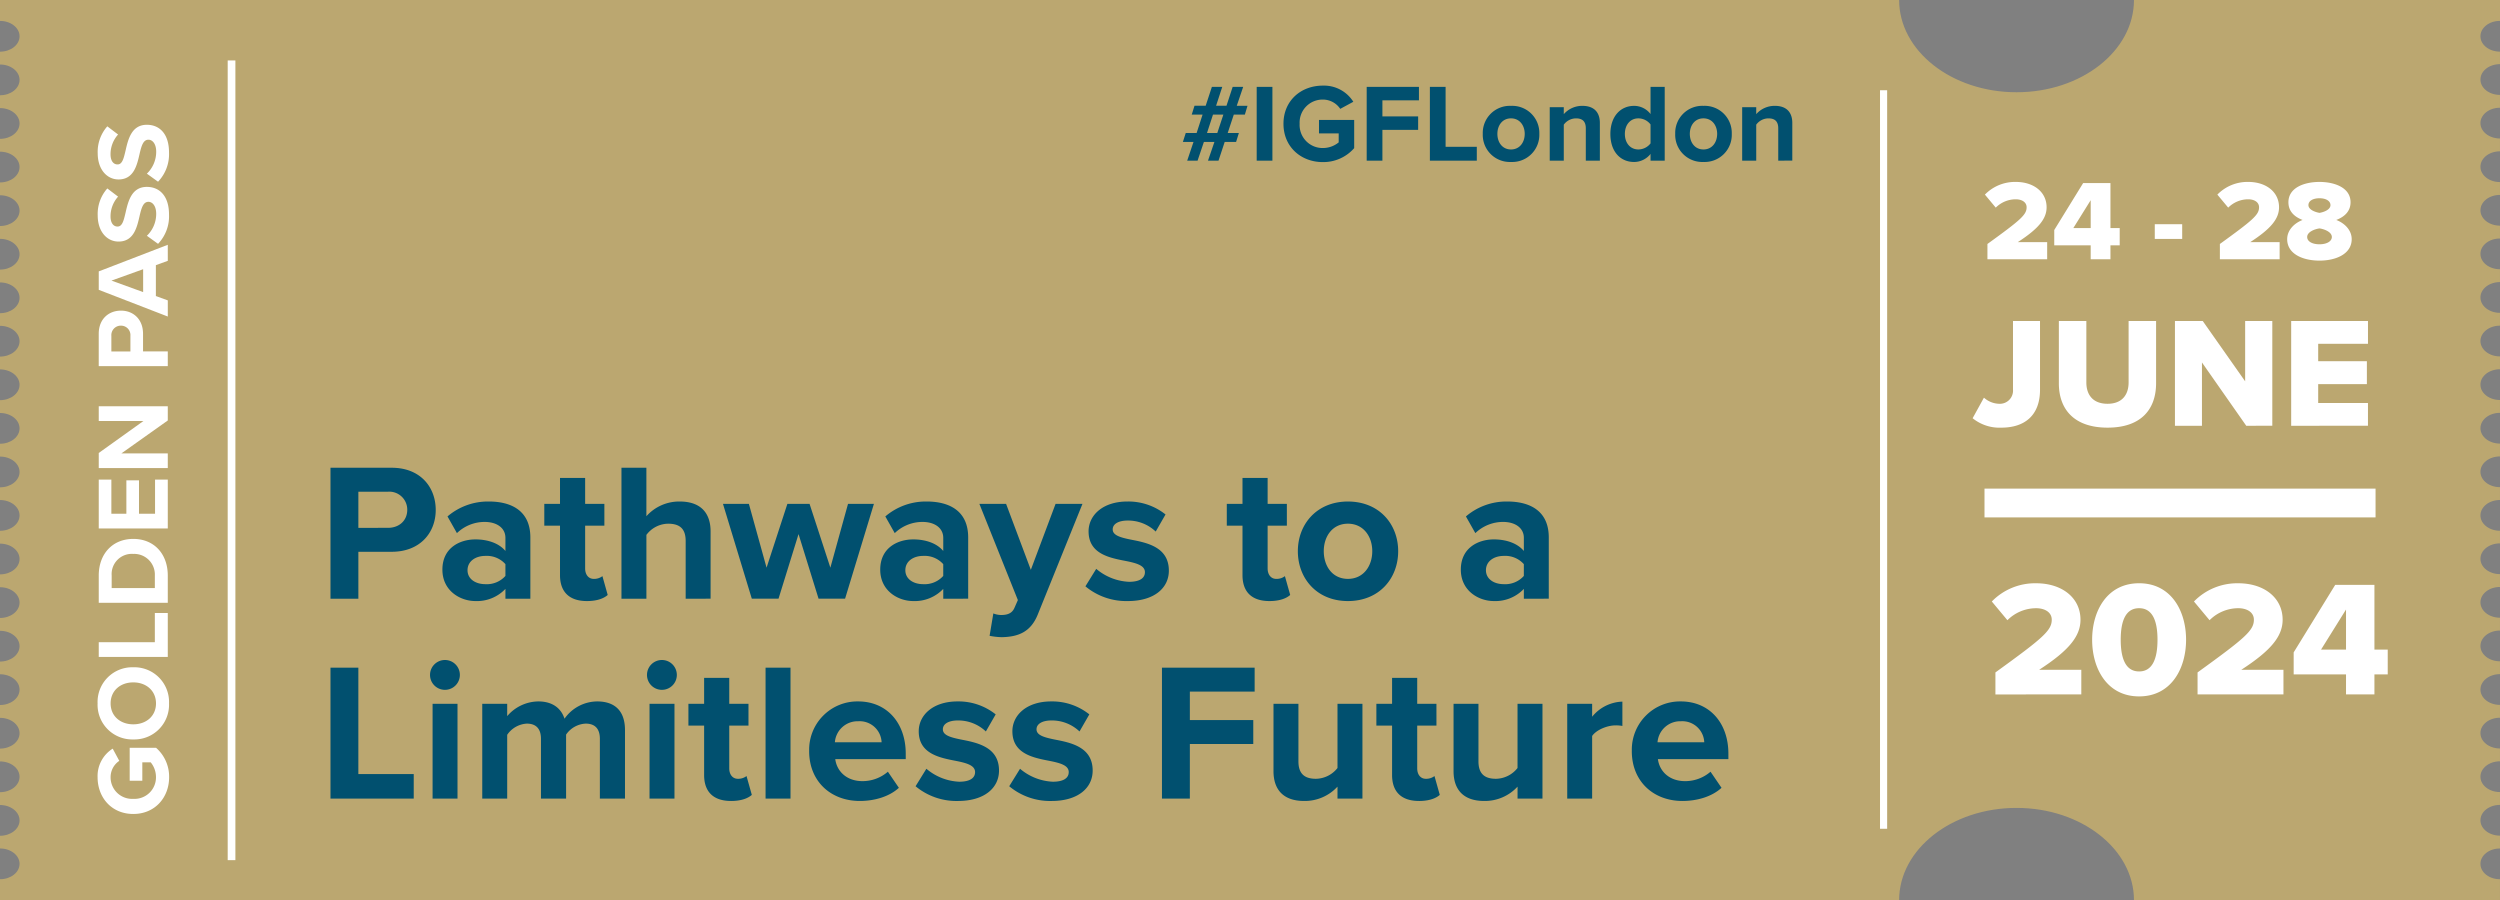 <svg xmlns="http://www.w3.org/2000/svg" xmlns:xlink="http://www.w3.org/1999/xlink" width="650.052" height="234.053" viewBox="0 0 650.052 234.053"><rect x="0" y="0" width="650.052" height="234.053" fill="#808080" stroke="none"/><defs><clipPath id="a"><path d="M684.052,173.218V167.78H588.876c0,13.252-13.678,23.987-30.531,23.987s-30.531-10.746-30.531-23.987H34v5.438c2.814,0,5.086,1.785,5.086,4s-2.272,4-5.086,4v3.334c2.814,0,5.086,1.785,5.086,4s-2.272,4-5.086,4v3.334c2.814,0,5.086,1.785,5.086,4s-2.272,4-5.086,4v3.334c2.814,0,5.086,1.785,5.086,4s-2.272,4-5.086,4v3.334c2.814,0,5.086,1.785,5.086,4s-2.272,4-5.086,4v3.334c2.814,0,5.086,1.785,5.086,4s-2.272,4-5.086,4v3.334c2.814,0,5.086,1.785,5.086,4s-2.272,4-5.086,4V252.5c2.814,0,5.086,1.785,5.086,4s-2.272,4-5.086,4v3.334c2.814,0,5.086,1.785,5.086,4s-2.272,4-5.086,4v3.334c2.814,0,5.086,1.785,5.086,4s-2.272,4-5.086,4v3.334c2.814,0,5.086,1.785,5.086,4s-2.272,4-5.086,4V297.8c2.814,0,5.086,1.785,5.086,4s-2.272,4-5.086,4v3.334c2.814,0,5.086,1.785,5.086,4s-2.272,4-5.086,4v3.334c2.814,0,5.086,1.785,5.086,4s-2.272,4-5.086,4v3.334c2.814,0,5.086,1.785,5.086,4s-2.272,4-5.086,4V343.1c2.814,0,5.086,1.785,5.086,4s-2.272,4-5.086,4v3.334c2.814,0,5.086,1.785,5.086,4s-2.272,4-5.086,4v3.334c2.814,0,5.086,1.785,5.086,4s-2.272,4-5.086,4v3.334c2.814,0,5.086,1.785,5.086,4s-2.272,4-5.086,4V388.4c2.814,0,5.086,1.785,5.086,4s-2.272,4-5.086,4v5.438H527.814c0-13.253,13.678-23.987,30.531-23.987s30.531,10.746,30.531,23.987h95.175v-5.438c-2.814,0-5.086-1.785-5.086-4s2.272-4,5.086-4v-3.334c-2.814,0-5.086-1.785-5.086-4s2.272-4,5.086-4v-3.334c-2.814,0-5.086-1.785-5.086-4s2.272-4,5.086-4v-3.334c-2.814,0-5.086-1.785-5.086-4s2.272-4,5.086-4v-3.334c-2.814,0-5.086-1.785-5.086-4s2.272-4,5.086-4v-3.334c-2.814,0-5.086-1.785-5.086-4s2.272-4,5.086-4v-3.334c-2.814,0-5.086-1.785-5.086-4s2.272-4,5.086-4v-3.334c-2.814,0-5.086-1.785-5.086-4s2.272-4,5.086-4V305.79c-2.814,0-5.086-1.785-5.086-4s2.272-4,5.086-4v-3.334c-2.814,0-5.086-1.785-5.086-4s2.272-4,5.086-4v-3.334c-2.814,0-5.086-1.785-5.086-4s2.272-4,5.086-4v-3.334c-2.814,0-5.086-1.785-5.086-4s2.272-4,5.086-4v-3.334c-2.814,0-5.086-1.785-5.086-4s2.272-4,5.086-4v-3.334c-2.814,0-5.086-1.785-5.086-4s2.272-4,5.086-4v-3.334c-2.814,0-5.086-1.785-5.086-4s2.272-4,5.086-4v-3.334c-2.814,0-5.086-1.785-5.086-4s2.272-4,5.086-4v-3.334c-2.814,0-5.086-1.785-5.086-4s2.272-4,5.086-4v-3.334c-2.814,0-5.086-1.785-5.086-4s2.272-4,5.086-4v-3.334c-2.814,0-5.086-1.785-5.086-4s2.272-4,5.086-4V181.21c-2.814,0-5.086-1.785-5.086-4s2.272-4,5.086-4Z" transform="translate(-34 -167.78)" fill="#fff" opacity="0.86"/></clipPath></defs><g transform="translate(-3936.359 -260.535)"><g transform="translate(3936.359 260.535)" clip-path="url(#a)"><path d="M0,0H793.5V315.6H0Z" transform="translate(-62.524 -43.627)" fill="#bba770"/></g><path d="M0,9.287C0,14.94,4.307,18.6,9.556,18.6A9.966,9.966,0,0,0,17.2,15.209V8.345H8.641v3.284h4.792v2.18a6.066,6.066,0,0,1-3.876,1.373,5.591,5.591,0,0,1-5.626-5.9,5.591,5.591,0,0,1,5.626-5.9,5.094,5.094,0,0,1,4.253,2.261L16.986,3.93A8.41,8.41,0,0,0,9.556,0C4.307,0,0,3.607,0,9.287Zm19.381,0a9.015,9.015,0,0,0,9.368,9.287,9.021,9.021,0,0,0,9.395-9.287A9.021,9.021,0,0,0,28.749,0,9.015,9.015,0,0,0,19.381,9.287Zm14.832,0c0,3.338-2.153,5.9-5.464,5.9s-5.438-2.557-5.438-5.9c0-3.365,2.127-5.9,5.438-5.9S34.214,5.922,34.214,9.287Zm18.035,8.964V14.886H44.658V.3H40.836V18.251Zm9.745,0c5.626,0,9.529-3.553,9.529-8.964S67.62.3,61.994.3h-7.08V18.251ZM58.736,3.661h3.257A5.254,5.254,0,0,1,67.62,9.287a5.375,5.375,0,0,1-5.626,5.6H58.736Zm28.211,14.59V14.94H78.064V10.767h8.695V7.483H78.064V3.58h8.883V.3H74.241V18.251Zm19.058,0V.3h-3.822V11.925L93.865.3h-3.93V18.251h3.822V6.191l8.56,12.06Zm14.267,0V11.817h4.576c3.876,0,6.03-2.611,6.03-5.734,0-3.149-2.127-5.787-6.03-5.787h-8.4V18.251Zm6.7-12.194a2.447,2.447,0,0,1-2.638,2.477h-4.065V3.58h4.065A2.463,2.463,0,0,1,126.975,6.057ZM148,18.251,141.08.3h-4.792l-6.945,17.955h4.2l1.131-3.1H142.7l1.131,3.1Zm-6.353-6.407H135.7l2.988-8.237Zm6.6,3.876a10.346,10.346,0,0,0,7.618,2.853c4.845,0,7.187-2.477,7.187-5.761,0-3.984-3.769-4.872-6.73-5.545-2.073-.485-3.58-.861-3.58-2.073,0-1.077.915-1.83,2.638-1.83a7.66,7.66,0,0,1,5.141,1.965l2.127-2.8a9.987,9.987,0,0,0-7-2.5c-4.226,0-6.81,2.423-6.81,5.411,0,4.011,3.769,4.818,6.7,5.491,2.073.485,3.634.942,3.634,2.288,0,1.023-1.023,2.019-3.123,2.019a7.872,7.872,0,0,1-5.707-2.423Zm16.151,0a10.346,10.346,0,0,0,7.618,2.853c4.845,0,7.187-2.477,7.187-5.761,0-3.984-3.769-4.872-6.73-5.545-2.073-.485-3.58-.861-3.58-2.073,0-1.077.915-1.83,2.638-1.83a7.66,7.66,0,0,1,5.141,1.965l2.127-2.8a9.987,9.987,0,0,0-7-2.5c-4.226,0-6.81,2.423-6.81,5.411,0,4.011,3.769,4.818,6.7,5.491,2.073.485,3.634.942,3.634,2.288,0,1.023-1.023,2.019-3.123,2.019a7.872,7.872,0,0,1-5.707-2.423Z" transform="translate(3961.735 472.184) rotate(-90)" fill="#fff"/><path d="M9.793-1.509,11.4-6.372h2.964L15.087-8.7H12.181l1.583-4.777h2.878l.691-2.3H14.54L16.209-20.7H13.476l-1.611,4.921H9.16L10.771-20.7h-2.7L6.455-15.781H3.548l-.719,2.3h2.82L4.1-8.7H1.275L.527-6.372H3.289L1.649-1.509h2.7l1.64-4.863H8.728L7.059-1.509ZM9.476-8.7H6.8l1.554-4.777h2.7Zm14.33,7.194V-20.7H19.72V-1.509Zm2.878-9.582c0,6.043,4.6,9.956,10.215,9.956A10.653,10.653,0,0,0,45.071-4.76V-12.1H35.92v3.511h5.122v2.331A6.484,6.484,0,0,1,36.9-4.789a5.977,5.977,0,0,1-6.014-6.3,5.977,5.977,0,0,1,6.014-6.3,5.446,5.446,0,0,1,4.546,2.417l3.4-1.842a8.99,8.99,0,0,0-7.942-4.2C31.288-21.018,26.684-17.162,26.684-11.091ZM52.408-1.509v-8H61.7v-3.511H52.408v-4.172h9.5V-20.7H48.322V-1.509Zm24.545,0v-3.6H68.839V-20.7H64.753V-1.509Zm8.891.345a7.053,7.053,0,0,0,7.366-7.309,7.047,7.047,0,0,0-7.366-7.28,7.039,7.039,0,0,0-7.338,7.28A7.046,7.046,0,0,0,85.845-1.163Zm0-3.252c-2.273,0-3.539-1.87-3.539-4.057,0-2.158,1.266-4.029,3.539-4.029s3.568,1.87,3.568,4.029C89.413-6.285,88.118-4.415,85.845-4.415Zm23.106,2.906v-9.812c0-2.7-1.468-4.431-4.518-4.431a6.364,6.364,0,0,0-4.863,2.158v-1.813H95.916v13.9h3.654V-10.86a3.958,3.958,0,0,1,3.165-1.64c1.554,0,2.561.662,2.561,2.59v8.4Zm16.862,0V-20.7H122.13v7.079a5.353,5.353,0,0,0-4.287-2.129c-3.539,0-6.158,2.762-6.158,7.309,0,4.633,2.647,7.28,6.158,7.28a5.452,5.452,0,0,0,4.287-2.1v1.755ZM122.13-6a4.019,4.019,0,0,1-3.165,1.583c-2.072,0-3.511-1.64-3.511-4.029,0-2.417,1.439-4.057,3.511-4.057a4.019,4.019,0,0,1,3.165,1.583Zm13.754,4.834a7.054,7.054,0,0,0,7.366-7.309,7.047,7.047,0,0,0-7.366-7.28,7.039,7.039,0,0,0-7.338,7.28A7.046,7.046,0,0,0,135.885-1.163Zm0-3.252c-2.273,0-3.539-1.87-3.539-4.057,0-2.158,1.266-4.029,3.539-4.029s3.568,1.87,3.568,4.029C139.453-6.285,138.158-4.415,135.885-4.415Zm23.106,2.906v-9.812c0-2.7-1.468-4.431-4.518-4.431a6.364,6.364,0,0,0-4.863,2.158v-1.813h-3.654v13.9h3.654V-10.86a3.958,3.958,0,0,1,3.165-1.64c1.554,0,2.561.662,2.561,2.59v8.4Z" transform="translate(4243.405 303.814)" fill="#01506f"/><path d="M10.879-2.633v-12.2h8.679c7.352,0,11.436-4.952,11.436-10.874,0-5.973-4.033-10.976-11.436-10.976H3.63V-2.633ZM23.592-25.76c0,2.859-2.144,4.7-5,4.7H10.879v-9.394h7.709A4.67,4.67,0,0,1,23.592-25.76ZM55.6-2.633V-18.561c0-7.1-5.156-9.343-10.772-9.343a16.175,16.175,0,0,0-10.772,3.88l2.451,4.339a10.375,10.375,0,0,1,7.2-2.91c3.267,0,5.412,1.634,5.412,4.135v3.421c-1.634-1.991-4.544-3.012-7.811-3.012-3.931,0-8.577,2.093-8.577,7.862,0,5.514,4.646,8.168,8.577,8.168a10.2,10.2,0,0,0,7.811-3.165v2.553ZM49.118-8.555A6.485,6.485,0,0,1,43.91-6.411c-2.553,0-4.646-1.327-4.646-3.625,0-2.348,2.093-3.727,4.646-3.727a6.485,6.485,0,0,1,5.207,2.144ZM70.3-2.02c2.706,0,4.442-.715,5.412-1.583L74.338-8.5a3.542,3.542,0,0,1-2.246.715c-1.429,0-2.246-1.174-2.246-2.706V-21.625h5v-5.667h-5V-34.03H63.31v6.739H59.226v5.667H63.31V-8.759C63.31-4.369,65.761-2.02,70.3-2.02Zm32.163-.613V-20.144c0-4.8-2.6-7.76-8.015-7.76a11.41,11.41,0,0,0-8.679,3.829v-12.61H79.29V-2.633h6.484V-19.225a7.183,7.183,0,0,1,5.616-2.91c2.808,0,4.595,1.072,4.595,4.493V-2.633Zm34.971,0,7.5-24.658H138.2L133.61-10.7,128.2-27.291h-5.769L117.018-10.7l-4.595-16.592h-6.739l7.5,24.658h6.943l5.207-16.8,5.207,16.8Zm32.01,0V-18.561c0-7.1-5.156-9.343-10.772-9.343a16.175,16.175,0,0,0-10.772,3.88l2.451,4.339a10.375,10.375,0,0,1,7.2-2.91c3.267,0,5.412,1.634,5.412,4.135v3.421c-1.634-1.991-4.544-3.012-7.811-3.012-3.931,0-8.577,2.093-8.577,7.862,0,5.514,4.646,8.168,8.577,8.168a10.2,10.2,0,0,0,7.811-3.165v2.553Zm-6.484-5.922a6.485,6.485,0,0,1-5.207,2.144c-2.553,0-4.646-1.327-4.646-3.625,0-2.348,2.093-3.727,4.646-3.727a6.485,6.485,0,0,1,5.207,2.144ZM175.013,7.016a17.723,17.723,0,0,0,3.216.357c4.237-.1,7.5-1.327,9.343-5.973l11.589-28.692h-6.994l-6.433,17.154L179.3-27.291h-6.943L182.365-2.276l-.919,2.093c-.613,1.327-1.736,1.787-3.421,1.787a5.6,5.6,0,0,1-2.042-.408ZM199.927-5.849A16.6,16.6,0,0,0,210.954-2.02c6.841,0,10.67-3.369,10.67-7.913,0-6.126-5.667-7.249-9.9-8.066-2.757-.562-4.7-1.123-4.7-2.655,0-1.429,1.532-2.3,3.88-2.3a10.4,10.4,0,0,1,7.3,2.859l2.553-4.442a15.494,15.494,0,0,0-9.9-3.369c-6.484,0-10.108,3.625-10.108,7.76,0,5.871,5.463,6.892,9.7,7.709,2.808.562,4.952,1.174,4.952,2.91,0,1.532-1.327,2.5-4.135,2.5a14.113,14.113,0,0,1-8.526-3.369ZM247.763-2.02c2.706,0,4.442-.715,5.412-1.583L251.8-8.5a3.542,3.542,0,0,1-2.246.715c-1.429,0-2.246-1.174-2.246-2.706V-21.625h5v-5.667h-5V-34.03h-6.535v6.739h-4.084v5.667h4.084V-8.759C240.769-4.369,243.219-2.02,247.763-2.02Zm20.421,0c8.168,0,13.069-5.922,13.069-12.967,0-6.994-4.9-12.916-13.069-12.916-8.117,0-13.018,5.922-13.018,12.916C255.166-7.942,260.067-2.02,268.184-2.02Zm0-5.769c-4.033,0-6.279-3.318-6.279-7.2,0-3.829,2.246-7.147,6.279-7.147s6.331,3.318,6.331,7.147C274.515-11.108,272.217-7.789,268.184-7.789Zm52.227,5.156V-18.561c0-7.1-5.156-9.343-10.772-9.343a16.175,16.175,0,0,0-10.772,3.88l2.451,4.339a10.375,10.375,0,0,1,7.2-2.91c3.267,0,5.412,1.634,5.412,4.135v3.421c-1.634-1.991-4.544-3.012-7.811-3.012-3.931,0-8.577,2.093-8.577,7.862,0,5.514,4.646,8.168,8.577,8.168a10.2,10.2,0,0,0,7.811-3.165v2.553Zm-6.484-5.922a6.485,6.485,0,0,1-5.207,2.144c-2.553,0-4.646-1.327-4.646-3.625,0-2.348,2.093-3.727,4.646-3.727a6.485,6.485,0,0,1,5.207,2.144ZM25.276,49.348V42.966h-14.4V15.3H3.63V49.348Zm8.117-28.283a3.88,3.88,0,1,0-3.88-3.88A3.878,3.878,0,0,0,33.394,21.065Zm3.267,28.283V24.689H30.177V49.348Zm43.548,0V31.53c0-5.054-2.706-7.454-7.249-7.454a10.464,10.464,0,0,0-8.475,4.493c-.919-2.808-3.216-4.493-6.841-4.493a10.786,10.786,0,0,0-8.066,3.829V24.689H43.094V49.348h6.484V32.756a6.618,6.618,0,0,1,5.105-2.91c2.655,0,3.676,1.634,3.676,3.931V49.348h6.535V32.7A6.546,6.546,0,0,1,70,29.846c2.655,0,3.676,1.634,3.676,3.931V49.348Zm9.6-28.283a3.88,3.88,0,1,0-3.88-3.88A3.878,3.878,0,0,0,89.807,21.065Zm3.267,28.283V24.689H86.59V49.348Zm14.7.613c2.706,0,4.442-.715,5.412-1.583l-1.378-4.9a3.542,3.542,0,0,1-2.246.715c-1.429,0-2.246-1.174-2.246-2.706V30.356h5V24.689h-5V17.95h-6.535v6.739H96.7v5.667h4.084V43.221C100.783,47.612,103.233,49.96,107.777,49.96Zm15.469-.613V15.3h-6.484V49.348Zm4.85-12.355c0,7.913,5.667,12.967,13.172,12.967,3.829,0,7.658-1.123,10.159-3.421l-2.859-4.186a10.084,10.084,0,0,1-6.586,2.451c-4.186,0-6.688-2.6-7.1-5.718h18.328V37.657c0-8.066-5-13.58-12.355-13.58A12.549,12.549,0,0,0,128.1,36.993Zm12.763-7.76a5.712,5.712,0,0,1,6.075,5.463h-12.15A5.926,5.926,0,0,1,140.859,29.233Zm14.907,16.9a16.6,16.6,0,0,0,11.027,3.829c6.841,0,10.67-3.369,10.67-7.913,0-6.126-5.667-7.249-9.9-8.066-2.757-.562-4.7-1.123-4.7-2.655,0-1.429,1.532-2.3,3.88-2.3a10.4,10.4,0,0,1,7.3,2.859l2.553-4.442a15.494,15.494,0,0,0-9.9-3.369c-6.484,0-10.108,3.625-10.108,7.76,0,5.871,5.463,6.892,9.7,7.709,2.808.562,4.952,1.174,4.952,2.91,0,1.532-1.327,2.5-4.135,2.5a14.113,14.113,0,0,1-8.526-3.369Zm24.352,0a16.6,16.6,0,0,0,11.027,3.829c6.841,0,10.67-3.369,10.67-7.913,0-6.126-5.667-7.249-9.9-8.066-2.757-.562-4.7-1.123-4.7-2.655,0-1.429,1.532-2.3,3.88-2.3a10.4,10.4,0,0,1,7.3,2.859l2.553-4.442a15.493,15.493,0,0,0-9.9-3.369c-6.484,0-10.108,3.625-10.108,7.76,0,5.871,5.463,6.892,9.7,7.709,2.808.562,4.952,1.174,4.952,2.91,0,1.532-1.327,2.5-4.135,2.5a14.114,14.114,0,0,1-8.526-3.369Zm46.968,3.216V35.155h16.49V28.927h-16.49v-7.4h16.847V15.3h-24.1V49.348Zm44.875,0V24.689h-6.484V41.384a7.258,7.258,0,0,1-5.616,2.808c-2.757,0-4.544-1.123-4.544-4.544V24.689h-6.484V42.2c0,4.8,2.553,7.76,7.964,7.76a11.541,11.541,0,0,0,8.679-3.727v3.114Zm14.7.613c2.706,0,4.442-.715,5.412-1.583l-1.378-4.9a3.542,3.542,0,0,1-2.246.715c-1.429,0-2.246-1.174-2.246-2.706V30.356h5V24.689h-5V17.95h-6.535v6.739h-4.084v5.667h4.084V43.221C279.671,47.612,282.121,49.96,286.665,49.96Zm32.112-.613V24.689h-6.484V41.384a7.258,7.258,0,0,1-5.616,2.808c-2.757,0-4.544-1.123-4.544-4.544V24.689H295.65V42.2c0,4.8,2.553,7.76,7.964,7.76a11.541,11.541,0,0,0,8.679-3.727v3.114Zm12.916,0V33.062c1.072-1.583,3.931-2.757,6.075-2.757a8.611,8.611,0,0,1,1.787.153V24.128a10.549,10.549,0,0,0-7.862,3.931V24.689H325.21V49.348Zm10.313-12.355c0,7.913,5.667,12.967,13.172,12.967,3.829,0,7.658-1.123,10.159-3.421l-2.859-4.186a10.084,10.084,0,0,1-6.586,2.451c-4.186,0-6.688-2.6-7.1-5.718h18.328V37.657c0-8.066-5-13.58-12.355-13.58A12.549,12.549,0,0,0,342.006,36.993Zm12.763-7.76a5.712,5.712,0,0,1,6.075,5.463h-12.15A5.926,5.926,0,0,1,354.769,29.233Z" transform="translate(4018.662 418.843)" fill="#01506f"/><g transform="translate(4449.284 307.838)"><path d="M24.283-2.235v-6.4H13.309c7.643-4.953,10.76-8.668,10.76-13.023,0-5.722-4.825-9.479-11.529-9.479A15.7,15.7,0,0,0,1.012-26.4l4.056,4.868a10.557,10.557,0,0,1,7.472-3.117c2.22,0,4.056,1.025,4.056,2.989,0,2.818-2.306,4.782-14.646,13.706v5.722ZM27.1-16.454c0,7.515,3.886,14.731,12.212,14.731S51.524-8.939,51.524-16.454,47.639-31.142,39.313-31.142,27.1-23.969,27.1-16.454Zm16.994,0c0,5.038-1.366,8.241-4.782,8.241s-4.782-3.2-4.782-8.241,1.366-8.2,4.782-8.2S44.095-21.492,44.095-16.454ZM76.844-2.235v-6.4H65.871c7.643-4.953,10.76-8.668,10.76-13.023,0-5.722-4.825-9.479-11.529-9.479A15.7,15.7,0,0,0,53.574-26.4l4.056,4.868A10.557,10.557,0,0,1,65.1-24.652c2.22,0,4.056,1.025,4.056,2.989,0,2.818-2.306,4.782-14.646,13.706v5.722Zm23.655,0V-7.444h3.459v-6.447H100.5V-30.715h-10.2l-10.8,17.549v5.722H93.113v5.209ZM93.113-13.892h-6.49l6.49-10.418Z" transform="translate(3.976 135.497)" fill="#fff"/><g transform="translate(0 0)"><path d="M16.892-1.555V-6.01H9.259c5.317-3.446,7.485-6.03,7.485-9.059,0-3.98-3.356-6.594-8.02-6.594a10.924,10.924,0,0,0-8.02,3.3l2.822,3.386a7.344,7.344,0,0,1,5.2-2.168c1.545,0,2.822.713,2.822,2.079,0,1.96-1.6,3.327-10.188,9.535v3.98Zm16.456,0V-5.179h2.406V-9.664H33.348v-11.7h-7.1L18.734-9.159v3.98h9.475v3.624ZM28.209-9.664H23.694l4.515-7.248ZM52-6.842v-3.832H44.873v3.832ZM77.338-1.555V-6.01H69.7c5.317-3.446,7.485-6.03,7.485-9.059,0-3.98-3.356-6.594-8.02-6.594a10.924,10.924,0,0,0-8.02,3.3l2.822,3.386a7.344,7.344,0,0,1,5.2-2.168c1.545,0,2.822.713,2.822,2.079,0,1.96-1.6,3.327-10.188,9.535v3.98ZM79.3-6.783C79.3-2.892,83.428-1.2,87.7-1.2s8.376-1.723,8.376-5.584c0-2.257-1.723-4.1-4.01-4.99,2.109-.8,3.713-2.228,3.713-4.6,0-3.832-4.218-5.287-8.079-5.287-3.891,0-8.079,1.455-8.079,5.287,0,2.376,1.574,3.8,3.683,4.6C81.022-10.882,79.3-9.04,79.3-6.783Zm11.258-8.852c0,1.158-1.634,1.812-2.852,2.02-1.218-.208-2.881-.861-2.881-2.02,0-1.069,1.129-1.782,2.881-1.782C89.4-17.416,90.556-16.7,90.556-15.634Zm.356,8.287c0,1.158-1.366,1.9-3.208,1.9-1.9,0-3.208-.743-3.208-1.9,0-1.307,1.931-2.05,3.208-2.228C88.952-9.4,90.913-8.654,90.913-7.347Z" transform="translate(2.489 21.664)" fill="#fff"/><path d="M.132-4.067A11.079,11.079,0,0,0,7.606-1.616c5.963,0,10.047-3.1,10.047-9.843V-29.348H10.628v17.807A3.432,3.432,0,0,1,6.993-7.824,6.126,6.126,0,0,1,3.073-9.417Zm22.422-9.067c0,6.7,3.921,11.517,12.661,11.517s12.62-4.779,12.62-11.558V-29.348H40.688v15.969c0,3.227-1.715,5.555-5.473,5.555-3.8,0-5.514-2.328-5.514-5.555V-29.348H22.554Zm55.5,11.027V-29.348H70.993v15.683L59.966-29.348H52.737V-2.106h7.025V-18.566L71.279-2.106Zm24.873,0V-8.028H89.984v-4.9h12.661v-5.963H89.984v-4.533h12.947v-5.922H82.96V-2.106Z" transform="translate(-0.132 65.512)" fill="#fff"/><rect width="101.681" height="7.486" transform="translate(3.086 79.747)" fill="#fff"/></g></g><path d="M1,207.939H-1V0H1Z" transform="translate(3996.565 276.252)" fill="#fff"/><path d="M.856,192.033H-1V0H.856Z" transform="translate(4426.202 284)" fill="#fff"/></g></svg>